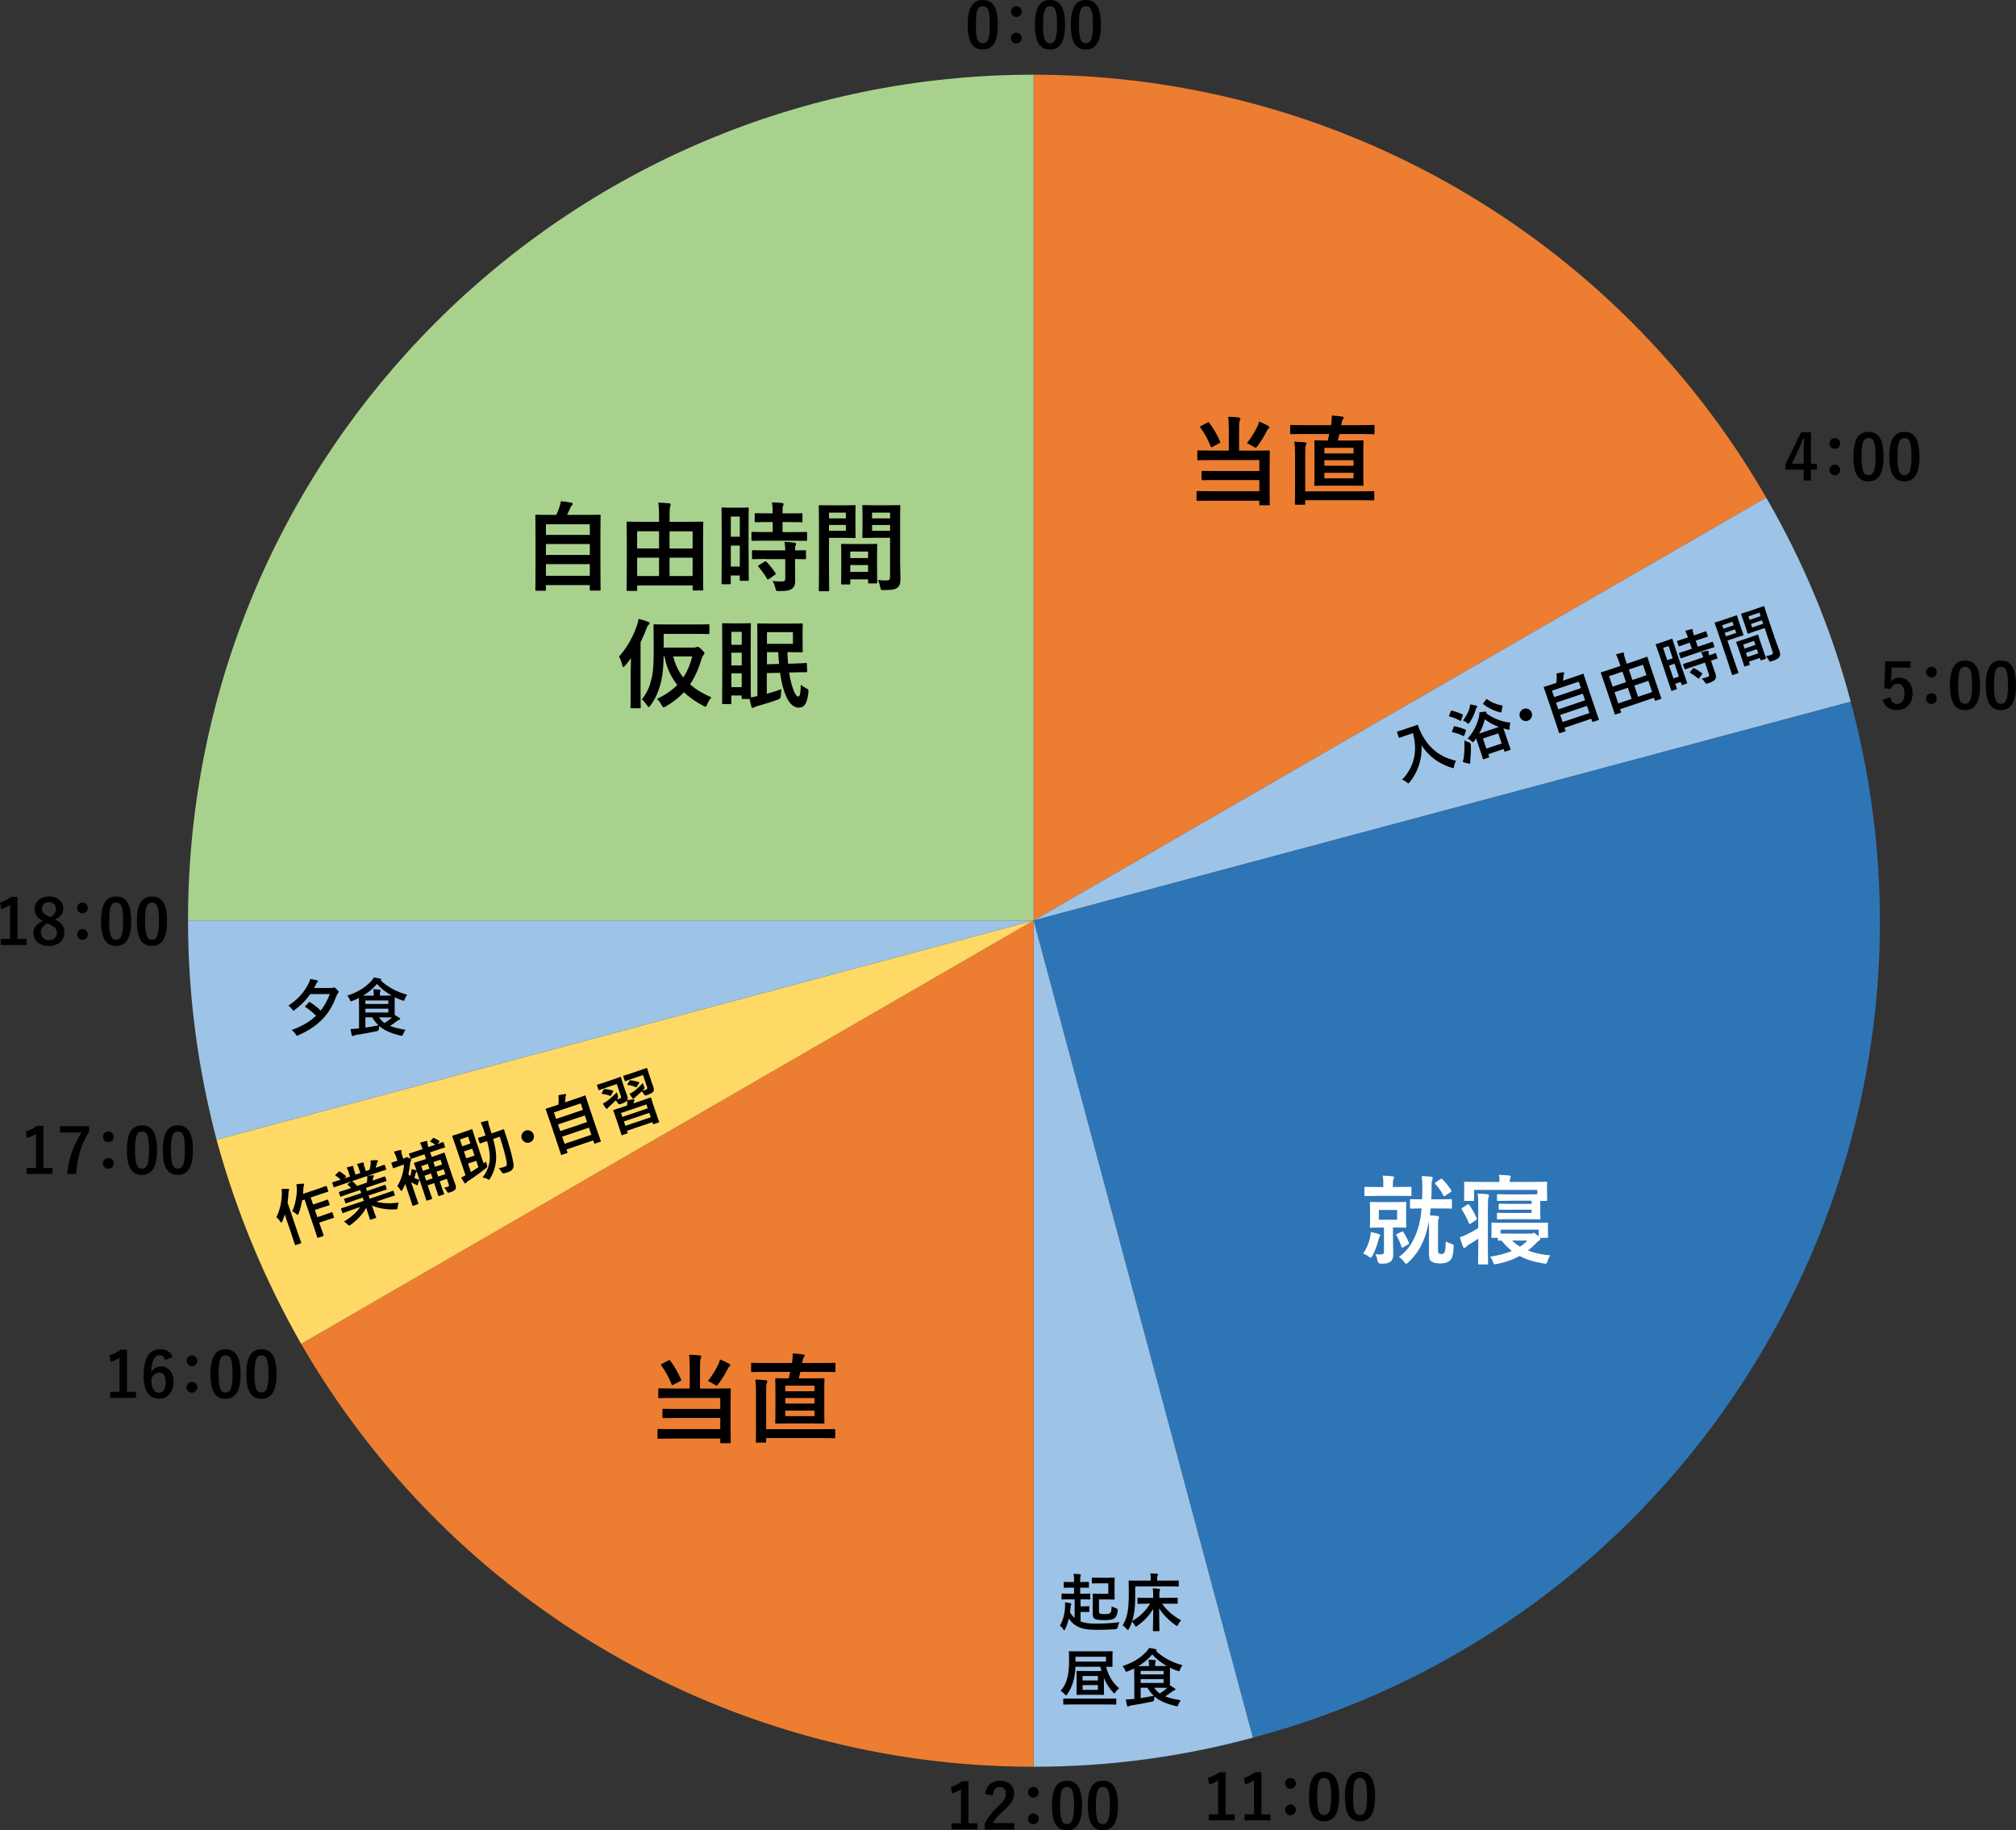 <?xml version="1.0" encoding="UTF-8"?><svg id="_レイヤー_2" xmlns="http://www.w3.org/2000/svg" viewBox="0 0 449.15 407.71"><rect x="0" y="0" width="449.15" height="407.71" fill="#333333" stroke="none"/><defs><style>.cls-1{fill:#2e75b6;}.cls-1,.cls-2,.cls-3,.cls-4,.cls-5{fill-rule:evenodd;}.cls-1,.cls-2,.cls-3,.cls-4,.cls-5,.cls-6,.cls-7{stroke-width:0px;}.cls-2{fill:#a9d18e;}.cls-3{fill:#ffd966;}.cls-4{fill:#9dc3e6;}.cls-5{fill:#ed7d31;}.cls-7{fill:#fff;}</style></defs><g id="_レイヤー_1-2"><path class="cls-5" d="m230.29,16.64c67.32,0,129.6,35.88,163.2,94.2l-163.2,94.2V16.64Z"/><path class="cls-4" d="m393.49,110.84c8.28,14.28,14.64,29.52,18.84,45.48l-182.04,48.72,163.2-94.2Z"/><path class="cls-1" d="m412.33,156.32c27,100.56-32.64,203.88-133.2,230.76l-48.84-182.04,182.04-48.72Z"/><path class="cls-4" d="m279.13,387.08c-15.96,4.32-32.28,6.48-48.84,6.48v-188.52l48.84,182.04Z"/><path class="cls-5" d="m230.29,393.56c-67.32,0-129.48-35.88-163.2-94.2l163.2-94.32v188.52Z"/><path class="cls-3" d="m67.09,299.36c-8.16-14.28-14.52-29.64-18.84-45.48l182.04-48.84-163.2,94.32Z"/><path class="cls-4" d="m48.25,253.88c-4.2-15.96-6.36-32.28-6.36-48.84h188.4l-182.04,48.84Z"/><path class="cls-2" d="m41.89,205.04c0-104.04,84.36-188.4,188.4-188.4v188.4"/><path class="cls-6" d="m273.76,95.49c0-1.15-.02-1.8-.13-2.65.78.02,1.65.06,2.38.17.22.02.33.13.33.28,0,.17-.06.28-.15.46-.11.24-.13.63-.13,1.73v4.9h3.62c2.1,0,2.84-.04,2.97-.04.24,0,.26.02.26.26,0,.13-.04.89-.04,2.65v6.11c0,1.95.04,2.84.04,2.97,0,.2-.02.22-.26.22h-1.84c-.22,0-.24-.02-.24-.22v-.8h-10.75c-2.12,0-2.86.04-2.99.04-.22,0-.24-.02-.24-.24v-1.69c0-.24.02-.26.24-.26.13,0,.87.04,2.99.04h10.75v-2.49h-9.65c-2.12,0-2.84.04-2.97.04-.24,0-.26-.02-.26-.24v-1.6c0-.22.02-.24.26-.24.13,0,.85.04,2.97.04h9.65v-2.45h-10.62c-2.12,0-2.82.04-2.95.04-.22,0-.24-.02-.24-.24v-1.69c0-.24.02-.26.24-.26.13,0,.82.04,2.95.04h3.82v-4.9Zm-4.75-1.34c.24-.13.3-.13.41.04.91,1.19,1.78,2.69,2.41,4.16.09.22.07.24-.22.41l-1.45.76c-.28.15-.35.13-.43-.06-.54-1.47-1.45-3.08-2.3-4.21-.13-.17-.11-.24.15-.37l1.43-.74Zm11.21.67c.15-.33.22-.56.3-.91.69.26,1.43.61,2.06.98.2.11.24.17.24.3,0,.09-.04.15-.22.3-.13.11-.24.22-.37.52-.61,1.19-1.24,2.25-2.04,3.32-.22.28-.3.41-.43.41-.11,0-.26-.09-.52-.26-.5-.33-1.06-.61-1.43-.76,1-1.26,1.87-2.69,2.41-3.9Z"/><path class="cls-6" d="m290.46,96.68c-1.97,0-2.64.04-2.78.04-.22,0-.24-.02-.24-.24v-1.58c0-.22.02-.24.24-.24.13,0,.8.04,2.78.04h6.07l.07-.35c.09-.61.13-1.26.13-1.78.8.04,1.69.13,2.34.24.2.02.3.13.3.26,0,.11-.07.22-.17.35-.15.17-.22.37-.28.78l-.11.5h4.4c1.97,0,2.65-.04,2.78-.04.22,0,.24.02.24.24v1.58c0,.22-.02.24-.24.24-.13,0-.8-.04-2.78-.04h-4.79c-.11.5-.22.98-.35,1.45h2.67c1.95,0,2.65-.04,2.8-.04.22,0,.24.02.24.24,0,.13-.04.82-.04,2.34v4.97c0,1.54.04,2.21.04,2.32,0,.24-.02.26-.24.26-.15,0-.85-.04-2.8-.04h-4.88c-1.97,0-2.65.04-2.78.04-.24,0-.26-.02-.26-.26,0-.11.04-.78.04-2.32v-4.97c0-1.52-.04-2.21-.04-2.34,0-.22.02-.24.26-.24.13,0,.8.04,2.75.04l.33-1.45h-5.7Zm-1.93,4.38c0-1.21-.04-1.86-.17-2.67.82.02,1.58.06,2.34.15.22.02.35.13.35.24,0,.15-.07.28-.13.46-.11.24-.13.72-.13,1.78v8.43h12.14c2.15,0,2.88-.04,3.01-.04.22,0,.24.02.24.24v1.58c0,.22-.02.24-.24.24-.13,0-.87-.04-3.01-.04h-12.14v.76c0,.22-.02.24-.26.24h-1.8c-.22,0-.24-.02-.24-.24,0-.13.04-.8.04-2.32v-8.8Zm6.53-.06h6.5v-1.24h-6.5v1.24Zm6.5,2.75v-1.24h-6.5v1.24h6.5Zm0,1.56h-6.5v1.24h6.5v-1.24Z"/><path class="cls-6" d="m119.51,131.6c-.22,0-.24-.02-.24-.24,0-.13.04-1.28.04-7.07v-4.01c0-4.03-.04-5.23-.04-5.38,0-.22.02-.24.24-.24.15,0,.91.04,3.01.04h1.41c.35-.69.54-1.26.8-2.04.11-.28.17-.61.24-1.02.74.06,1.69.22,2.32.33.19.04.3.17.3.28,0,.13-.09.22-.17.3-.15.17-.26.33-.33.52-.22.52-.41.98-.76,1.63h4.23c2.1,0,2.86-.04,3.01-.04.22,0,.24.02.24.24,0,.13-.04,1.34-.04,4.79v4.58c0,5.79.04,6.94.04,7.05,0,.22-.02.24-.24.24h-1.93c-.22,0-.24-.02-.24-.24v-.98h-9.78v1.02c0,.22-.02.24-.24.24h-1.89Zm2.12-12.45h9.78v-2.36h-9.78v2.36Zm9.78,4.47v-2.43h-9.78v2.43h9.78Zm0,4.64v-2.6h-9.78v2.6h9.78Z"/><path class="cls-6" d="m139.85,131.62c-.22,0-.24-.02-.24-.22,0-.15.04-1.15.04-6.33v-3.77c0-3.69-.04-4.73-.04-4.86,0-.22.02-.24.24-.24.15,0,.87.04,2.95.04h4.03v-1.15c0-1.32-.02-2.06-.17-3.12.82.02,1.67.06,2.43.15.2,0,.33.13.33.26,0,.15-.07.3-.13.52-.07.28-.11.69-.11,2.17v1.17h4.31c2.08,0,2.8-.04,2.95-.04.22,0,.24.02.24.24,0,.13-.04,1.17-.04,4.36v4.23c0,5.16.04,6.16.04,6.29,0,.2-.02.22-.24.22h-1.89c-.22,0-.24-.02-.24-.22v-.91h-12.36v1c0,.19-.02.22-.24.22h-1.87Zm2.1-9.45h4.88v-3.82h-4.88v3.82Zm4.88,6.14v-4.08h-4.88v4.08h4.88Zm2.34-9.95v3.82h5.14v-3.82h-5.14Zm5.14,9.95v-4.08h-5.14v4.08h5.14Z"/><path class="cls-6" d="m166.79,122.64c0,5.4.04,6.38.04,6.5,0,.22-.02.24-.24.24h-1.56c-.2,0-.22-.02-.22-.24v-.95h-2v1.71c0,.22-.02.24-.22.24h-1.6c-.22,0-.24-.02-.24-.24,0-.13.04-1.24.04-6.68v-4.73c0-3.92-.04-5.07-.04-5.2,0-.22.02-.24.24-.24.15,0,.56.04,1.87.04h1.86c1.3,0,1.71-.04,1.86-.04.22,0,.24.02.24.24,0,.13-.04,1.19-.04,4.38v4.97Zm-3.97-7.57v4.49h2v-4.49h-2Zm2,11.14v-4.68h-2v4.68h2Zm5.77-5.77c-2.06,0-2.78.04-2.91.04-.24,0-.26-.02-.26-.26v-1.5c0-.22.02-.24.26-.24.13,0,.85.04,2.91.04h1.56v-2.23h-1.02c-1.93,0-2.6.04-2.73.04-.24,0-.26-.02-.26-.24v-1.52c0-.24.02-.26.26-.26.13,0,.8.04,2.73.04h1.02c-.02-1.13-.04-1.69-.15-2.45.85.02,1.43.06,2.23.15.22.02.35.11.35.22,0,.17-.06.28-.13.46-.11.24-.11.65-.11,1.63h1.45c1.97,0,2.62-.04,2.75-.04.22,0,.24.02.24.26v1.52c0,.22-.02.24-.24.24-.13,0-.78-.04-2.75-.04h-1.45v2.23h2.3c2.06,0,2.78-.04,2.91-.04.24,0,.26.02.26.24v1.5c0,.24-.02.26-.26.26-.13,0-.85-.04-2.91-.04h-6.05Zm.09,4.08c-2.06,0-2.75.04-2.88.04-.24,0-.26-.02-.26-.24v-1.52c0-.22.02-.24.26-.24.13,0,.82.04,2.88.04h4.27c-.02-.89-.09-1.41-.15-1.91.82.04,1.6.11,2.19.2.24.04.37.13.37.24,0,.15-.04.24-.11.37-.09.17-.11.43-.11,1.11,1.47,0,2.06-.04,2.17-.04.24,0,.26.02.26.24v1.52c0,.22-.02.24-.26.24-.11,0-.69-.02-2.17-.04v2.15c0,1,.02,1.93.02,2.67,0,.8-.15,1.41-.76,1.84-.48.33-1.19.48-2.82.48-.65,0-.67,0-.82-.65-.15-.65-.37-1.15-.65-1.58.76.06,1.41.09,2.12.09.52,0,.72-.17.72-.67v-4.31h-4.27Zm-.37.61c.22-.13.28-.13.46.02.74.76,1.39,1.58,1.99,2.49.13.2.11.26-.11.41l-1.32.91c-.13.09-.2.13-.26.13s-.11-.04-.17-.15c-.65-1.11-1.28-1.93-1.91-2.67-.15-.17-.15-.24.11-.39l1.21-.76Z"/><path class="cls-6" d="m188.21,112.56c1.41,0,2.06-.04,2.19-.04.2,0,.22.02.22.26,0,.13-.04.76-.04,2.06v2.69c0,1.32.04,1.93.04,2.06,0,.24-.02.26-.22.26-.13,0-.78-.04-2.19-.04h-3.51v7.03c0,2.99.04,4.47.04,4.62,0,.22-.02.24-.24.24h-1.84c-.22,0-.24-.02-.24-.24,0-.15.04-1.63.04-4.62v-9.39c0-3.01-.04-4.53-.04-4.66,0-.24.02-.26.24-.26.15,0,.98.04,2.56.04h2.99Zm-3.51,1.63v1.28h3.75v-1.28h-3.75Zm3.75,2.75h-3.75v1.3h3.75v-1.3Zm-.82,13.25c-.22,0-.24-.02-.24-.26,0-.13.04-.72.04-3.92v-1.91c0-1.91-.04-2.56-.04-2.71,0-.22.02-.24.24-.24.15,0,.67.04,2.32.04h2.93c1.65,0,2.17-.04,2.32-.04.22,0,.24.02.24.24,0,.13-.04.78-.04,2.34v2.15c0,3.14.04,3.73.04,3.84,0,.22-.02.24-.24.24h-1.56c-.22,0-.24-.02-.24-.24v-.67h-3.97v.89c0,.24-.02.26-.26.26h-1.54Zm1.8-5.88h3.97v-1.45h-3.97v1.45Zm3.97,3.08v-1.52h-3.97v1.52h3.97Zm7.13-2.84c0,1.52.09,3.25.09,4.31s-.15,1.56-.63,1.99c-.46.41-1.06.59-3.1.59-.65,0-.65.02-.78-.67-.13-.61-.3-1.15-.52-1.58.67.09,1.37.11,1.82.11.72,0,.89-.19.89-.85v-8.65h-3.56c-1.69,0-2.25.04-2.38.04-.22,0-.24-.02-.24-.26,0-.13.04-.63.04-1.91v-2.99c0-1.26-.04-1.78-.04-1.91,0-.24.02-.26.24-.26.13,0,.69.04,2.38.04h3.19c1.69,0,2.28-.04,2.41-.04.22,0,.24.02.24.26,0,.13-.04,1.02-.04,2.86v8.91Zm-6.24-10.36v1.28h4.01v-1.28h-4.01Zm4.01,4.05v-1.3h-4.01v1.3h4.01Z"/><path class="cls-6" d="m140.53,149.23c0-.78.02-1.71.04-2.62-.41.59-.85,1.13-1.3,1.67-.17.2-.3.3-.39.3-.11,0-.17-.11-.24-.37-.15-.72-.46-1.52-.74-1.95,1.82-1.99,3.12-4.4,3.99-6.87.17-.5.3-1.02.37-1.54.76.22,1.47.39,2.1.65.24.09.37.17.37.33s-.07.24-.26.39c-.13.09-.24.3-.46.87-.39,1.04-.82,2.02-1.3,2.97v11.17c0,2.12.04,3.19.04,3.3,0,.22-.02.24-.24.24h-1.82c-.2,0-.22-.02-.22-.24,0-.13.04-1.17.04-3.3v-4.99Zm13.94-4.97c.37,0,.5-.02.61-.09.13-.06.22-.09.35-.09s.3.04.85.56c.56.56.67.72.67.89,0,.15-.06.24-.22.39-.13.13-.26.35-.41.8-.67,2.26-1.52,4.14-2.58,5.72,1.3,1.15,2.88,2.08,4.75,2.91-.39.46-.69.93-.95,1.58-.15.35-.22.5-.37.5-.11,0-.26-.09-.52-.22-1.65-.89-3.08-1.89-4.29-3.01-1.13,1.24-2.45,2.26-4.01,3.14-.26.13-.39.22-.52.22-.15,0-.24-.15-.43-.5-.28-.52-.65-1-1.04-1.37,1.84-.87,3.34-1.89,4.53-3.12-1.43-1.8-2.41-3.9-2.84-6.35h-.2c-.04,2.04-.15,3.79-.48,5.23-.39,1.76-1.06,3.84-2.43,5.68-.2.24-.3.37-.39.37-.11,0-.22-.13-.41-.39-.37-.56-.76-1.02-1.15-1.34,1.3-1.52,1.84-3.12,2.26-4.99.37-1.71.39-3.82.39-6.57,0-3.32-.04-4.77-.04-4.9,0-.22.02-.24.26-.24.13,0,.89.04,2.95.04h6.11c2.06,0,2.78-.04,2.91-.04.2,0,.22.02.22.24v1.69c0,.22-.02.24-.22.24-.13,0-.85-.04-2.91-.04h-7.05v3.06h6.61Zm-4.49,1.97c.48,1.86,1.21,3.38,2.25,4.68.89-1.34,1.54-2.88,2-4.68h-4.25Z"/><path class="cls-6" d="m170.86,154.54c1.02-.26,2.06-.61,3.23-1.02-.07.37-.09.82-.11,1.39q0,.72-.63.91c-1.65.61-2.8.95-4.58,1.45-.37.11-.56.19-.72.28-.11.06-.22.15-.35.15s-.22-.06-.28-.26c-.15-.5-.3-1.13-.41-1.73h-1.54c-.22,0-.24-.02-.24-.24v-.54h-2.3v1.67c0,.22-.02.24-.24.24h-1.58c-.22,0-.24-.02-.24-.24,0-.15.04-1.41.04-7.68v-4.18c0-4.18-.04-5.53-.04-5.66,0-.24.02-.26.24-.26.15,0,.59.04,1.95.04h2.04c1.37,0,1.8-.04,1.93-.04.24,0,.26.02.26.26,0,.13-.04,1.34-.04,4.81v4.64c0,4.97.02,6.4.04,6.81.43-.07.89-.15,1.45-.28v-12.16c0-2.41-.04-3.64-.04-3.79,0-.22.02-.24.24-.24.15,0,1.06.04,2.88.04h4.14c1.74,0,2.52-.04,2.65-.04.22,0,.24.02.24.24,0,.13-.04.72-.04,1.93v2.12c0,1.24.04,1.8.04,1.91,0,.22-.02.24-.24.24-.13,0-.91-.04-2.65-.04h-.54c.04.91.09,1.76.17,2.58l1.3-.04c1.78-.04,2.43-.11,2.65-.13.22-.02.22.02.22.24l.07,1.56c0,.22-.02.26-.26.26-.22,0-.85-.02-2.65.04l-1.11.02c.15.98.33,1.89.56,2.69.52,1.76,1.02,2.67,1.5,2.67.37,0,.5-.87.54-2.65.33.33.82.61,1.3.85.39.2.46.28.39.93-.26,2.45-.93,3.34-2.17,3.34s-2.62-1.19-3.51-4.62c-.26-.95-.46-2.02-.63-3.14l-2.95.06v4.62Zm-7.91-13.79v2.88h2.3v-2.88h-2.3Zm2.3,7.48v-2.84h-2.3v2.84h2.3Zm0,4.84v-3.08h-2.3v3.08h2.3Zm11.41-12.25h-5.79v2.6h5.79v-2.6Zm-5.79,4.45v2.71l2.71-.09c-.09-.82-.15-1.71-.2-2.62h-2.52Z"/><path class="cls-6" d="m69.13,221.43c-.87,1.26-2,2.44-3.45,3.53-.15.11-.25.17-.32.17-.1,0-.15-.1-.28-.28-.25-.38-.49-.6-.82-.85,2.15-1.42,3.55-3.04,4.48-4.89.21-.43.31-.74.36-1.03.56.08,1.06.17,1.51.29.15.04.22.12.22.22s-.08.18-.15.24c-.13.1-.2.22-.33.52l-.38.73h3.81c.22,0,.29-.01.36-.04.11-.04.21-.08.29-.08.12,0,.24.08.6.43.32.31.43.46.43.56,0,.07-.06.18-.14.25-.11.1-.22.31-.36.66-.74,1.91-1.52,3.38-2.81,4.83-1.38,1.55-3.14,2.78-5.65,3.91-.15.06-.24.1-.31.1-.11,0-.17-.08-.32-.32-.22-.35-.57-.7-.88-.94,2.29-.81,4.1-1.91,5.43-3.18-.88-.84-1.45-1.31-2.36-1.93-.07-.04-.1-.07-.1-.11s.03-.1.1-.17l.74-.75c.11-.13.14-.14.27-.06.92.6,1.56,1.1,2.39,1.87.8-1.03,1.51-2.3,2.02-3.67h-4.36Z"/><path class="cls-6" d="m79.98,223.79c0-.68-.01-1.17-.01-1.48-.46.24-.95.45-1.45.64-.15.06-.25.1-.32.1-.11,0-.15-.1-.27-.36-.15-.39-.35-.68-.56-.91,2.37-.74,4.06-1.87,5.33-3.22.24-.24.42-.5.57-.81.52.06,1.05.15,1.47.27.13.03.24.08.24.15s-.04.11-.14.17l-.04.03c1.23,1.24,3.41,2.58,5.92,3.21-.22.28-.41.61-.53.98-.1.27-.14.36-.25.36-.08,0-.18-.03-.33-.08-.59-.2-1.14-.43-1.67-.7,0,.21-.01.57-.01,1.16v1.82c0,.43,0,.74.01.96.4.24.74.45,1.06.67.1.07.17.14.17.22,0,.1-.08.15-.21.18-.12.04-.26.11-.45.25-.47.35-.94.7-1.62,1.13.95.39,2.11.64,3.45.87-.21.27-.39.61-.53.98-.15.39-.17.42-.6.31-2-.49-3.52-1.09-4.72-2.14-.04.2-.06.4-.07.61q-.01.46-.45.54c-1.7.35-3.36.66-4.65.85-.24.04-.45.11-.54.17-.07.04-.13.08-.24.08-.07,0-.13-.07-.17-.21-.1-.38-.2-.89-.26-1.35.6-.03.99-.06,1.49-.11l.39-.03v-5.31Zm3.29-2.01v-.11c0-.49-.01-.81-.1-1.31.52.01.91.04,1.41.1.14.01.21.08.21.15,0,.13-.03.2-.08.28-.07.11-.08.25-.08.61v.28h1.19c.66,0,1.12,0,1.44-.01-1.31-.73-2.43-1.62-3.27-2.58-.88,1.02-1.9,1.87-3.09,2.6h2.37Zm-1.86,1.08v.78h5.11v-.78h-5.11Zm5.11,1.83h-5.11v.85h5.11v-.85Zm-5.11,4.23c.92-.14,1.87-.31,2.92-.52-.53-.49-.99-1.08-1.4-1.79h-1.52v2.3Zm3.03-2.3c.33.52.75.92,1.24,1.27.71-.46,1.26-.87,1.69-1.26-.32,0-.82-.01-1.56-.01h-1.37Z"/><path class="cls-6" d="m222.32,5.47c0,3.95-1.2,5.56-3.38,5.56s-3.34-1.58-3.34-5.53,1.21-5.5,3.36-5.5,3.35,1.54,3.35,5.47Zm-4.91.01c0,3.14.43,4.16,1.54,4.16s1.58-1.03,1.58-4.16-.43-4.1-1.55-4.1-1.56.95-1.56,4.1Z"/><path class="cls-6" d="m227.63,2.57c0,.68-.53,1.2-1.2,1.2s-1.19-.52-1.19-1.2c0-.64.5-1.19,1.19-1.19s1.2.54,1.2,1.19Zm0,5.91c0,.68-.53,1.2-1.2,1.2s-1.19-.52-1.19-1.2c0-.64.5-1.19,1.19-1.19s1.2.54,1.2,1.19Z"/><path class="cls-6" d="m237.29,5.47c0,3.95-1.2,5.56-3.38,5.56s-3.34-1.58-3.34-5.53,1.21-5.5,3.36-5.5,3.35,1.54,3.35,5.47Zm-4.91.01c0,3.14.43,4.16,1.54,4.16s1.58-1.03,1.58-4.16-.43-4.1-1.55-4.1-1.56.95-1.56,4.1Z"/><path class="cls-6" d="m245.29,5.47c0,3.95-1.2,5.56-3.38,5.56s-3.34-1.58-3.34-5.53,1.21-5.5,3.36-5.5,3.35,1.54,3.35,5.47Zm-4.91.01c0,3.14.43,4.16,1.54,4.16s1.58-1.03,1.58-4.16-.43-4.1-1.55-4.1-1.56.95-1.56,4.1Z"/><path class="cls-6" d="m215.76,406.16h2v1.35h-5.75v-1.35h2.09v-7.59c-.53.36-1.2.7-1.97.95l-.28-1.47c.92-.27,1.75-.71,2.49-1.26h1.42v9.37Z"/><path class="cls-6" d="m219.48,399.62c.24-1.91,1.54-2.95,3.28-2.95,1.91,0,3.18,1.03,3.18,2.88,0,1.19-.52,2.08-2.15,3.6-1.47,1.31-2.16,2.09-2.6,2.96h4.79v1.4h-6.6v-1.24c.63-1.31,1.52-2.48,3.04-3.95,1.4-1.34,1.7-1.9,1.7-2.78,0-.94-.54-1.48-1.4-1.48s-1.42.66-1.51,1.93l-1.75-.36Z"/><path class="cls-6" d="m231.42,399.25c0,.68-.53,1.2-1.2,1.2s-1.19-.52-1.19-1.2c0-.64.5-1.19,1.19-1.19s1.2.54,1.2,1.19Zm0,5.91c0,.68-.53,1.2-1.2,1.2s-1.19-.52-1.19-1.2c0-.64.5-1.19,1.19-1.19s1.2.54,1.2,1.19Z"/><path class="cls-6" d="m241.08,402.15c0,3.95-1.2,5.56-3.38,5.56s-3.34-1.58-3.34-5.53,1.21-5.5,3.36-5.5,3.35,1.54,3.35,5.47Zm-4.91.01c0,3.14.43,4.16,1.54,4.16s1.58-1.03,1.58-4.16-.43-4.1-1.55-4.1-1.56.95-1.56,4.1Z"/><path class="cls-6" d="m249.07,402.15c0,3.95-1.2,5.56-3.38,5.56s-3.34-1.58-3.34-5.53,1.21-5.5,3.36-5.5,3.35,1.54,3.35,5.47Zm-4.91.01c0,3.14.43,4.16,1.54,4.16s1.58-1.03,1.58-4.16-.43-4.1-1.55-4.1-1.56.95-1.56,4.1Z"/><path class="cls-6" d="m3.91,209.16h2v1.35H.15v-1.35h2.09v-7.6c-.53.36-1.2.7-1.97.95l-.28-1.47c.92-.27,1.75-.71,2.49-1.26h1.42v9.37Z"/><path class="cls-6" d="m14.34,207.75c0,1.77-1.35,2.96-3.43,2.96s-3.45-1.1-3.45-2.9c0-1.23.64-1.96,2.07-2.65-1.33-.68-1.82-1.54-1.82-2.72,0-1.54,1.27-2.75,3.18-2.75s3.21,1.12,3.21,2.69c0,1.15-.61,1.91-1.87,2.43,1.54.73,2.11,1.56,2.11,2.95Zm-3.76-2.07c-.99.54-1.47,1.12-1.47,2.01,0,1.03.68,1.73,1.77,1.73s1.79-.61,1.79-1.62c0-.84-.41-1.31-1.69-1.93l-.41-.2Zm.61-1.38c.94-.49,1.26-1.03,1.26-1.86,0-.91-.67-1.48-1.56-1.48s-1.54.54-1.54,1.45c0,.73.35,1.19,1.45,1.7l.39.18Z"/><path class="cls-6" d="m19.57,202.25c0,.68-.53,1.2-1.2,1.2s-1.19-.52-1.19-1.2c0-.64.5-1.19,1.19-1.19s1.2.54,1.2,1.19Zm0,5.91c0,.68-.53,1.2-1.2,1.2s-1.19-.52-1.19-1.2c0-.64.5-1.19,1.19-1.19s1.2.54,1.2,1.19Z"/><path class="cls-6" d="m29.23,205.16c0,3.95-1.2,5.56-3.38,5.56s-3.34-1.58-3.34-5.53,1.21-5.5,3.36-5.5,3.35,1.54,3.35,5.47Zm-4.91.01c0,3.14.43,4.16,1.54,4.16s1.58-1.03,1.58-4.16-.43-4.11-1.55-4.11-1.56.95-1.56,4.11Z"/><path class="cls-6" d="m37.22,205.16c0,3.95-1.2,5.56-3.38,5.56s-3.34-1.58-3.34-5.53,1.21-5.5,3.36-5.5,3.35,1.54,3.35,5.47Zm-4.91.01c0,3.14.43,4.16,1.54,4.16s1.58-1.03,1.58-4.16-.43-4.11-1.55-4.11-1.56.95-1.56,4.11Z"/><path class="cls-6" d="m9.67,260.15h2v1.35h-5.75v-1.35h2.09v-7.59c-.53.36-1.2.7-1.97.95l-.28-1.47c.92-.27,1.75-.71,2.49-1.26h1.42v9.37Z"/><path class="cls-6" d="m19.85,252.1c-1.77,2.86-2.64,5.65-2.89,9.41h-1.97c.31-3.73,1.47-6.49,3.17-9.23h-4.79v-1.42h6.48v1.24Z"/><path class="cls-6" d="m25.33,253.24c0,.68-.53,1.2-1.2,1.2s-1.19-.52-1.19-1.2c0-.64.5-1.19,1.19-1.19s1.2.54,1.2,1.19Zm0,5.91c0,.68-.53,1.2-1.2,1.2s-1.19-.52-1.19-1.2c0-.64.5-1.19,1.19-1.19s1.2.54,1.2,1.19Z"/><path class="cls-6" d="m34.99,256.15c0,3.95-1.2,5.56-3.38,5.56s-3.34-1.58-3.34-5.53,1.21-5.5,3.36-5.5,3.35,1.54,3.35,5.47Zm-4.91.01c0,3.14.43,4.16,1.54,4.16s1.58-1.03,1.58-4.16-.43-4.1-1.55-4.1-1.56.95-1.56,4.1Z"/><path class="cls-6" d="m42.99,256.15c0,3.95-1.2,5.56-3.38,5.56s-3.34-1.58-3.34-5.53,1.21-5.5,3.36-5.5,3.35,1.54,3.35,5.47Zm-4.91.01c0,3.14.43,4.16,1.54,4.16s1.58-1.03,1.58-4.16-.43-4.1-1.55-4.1-1.56.95-1.56,4.1Z"/><path class="cls-6" d="m28.3,310.04h2v1.35h-5.75v-1.35h2.09v-7.6c-.53.36-1.2.7-1.97.95l-.28-1.47c.92-.27,1.75-.71,2.49-1.26h1.42v9.37Z"/><path class="cls-6" d="m36.75,302.93c-.17-.78-.61-1.05-1.12-1.05-1.27,0-1.87,1.33-1.93,3.77.49-.84,1.28-1.26,2.18-1.26,1.65,0,2.78,1.3,2.78,3.45,0,2.3-1.34,3.74-3.25,3.74-2.05,0-3.42-1.51-3.42-5.11,0-4.22,1.42-5.92,3.69-5.92,1.41,0,2.3.61,2.78,1.75l-1.7.63Zm-1.35,7.32c.98,0,1.51-.8,1.51-2.35,0-1.42-.5-2.16-1.44-2.16-.7,0-1.31.47-1.75,1.35,0,2.25.67,3.16,1.68,3.16Z"/><path class="cls-6" d="m43.96,303.12c0,.68-.53,1.2-1.2,1.2s-1.19-.52-1.19-1.2c0-.64.5-1.19,1.19-1.19s1.2.54,1.2,1.19Zm0,5.91c0,.68-.53,1.2-1.2,1.2s-1.19-.52-1.19-1.2c0-.64.5-1.19,1.19-1.19s1.2.54,1.2,1.19Z"/><path class="cls-6" d="m53.61,306.03c0,3.95-1.2,5.56-3.38,5.56s-3.34-1.58-3.34-5.53,1.21-5.5,3.36-5.5,3.35,1.54,3.35,5.47Zm-4.91.01c0,3.14.43,4.16,1.54,4.16s1.58-1.03,1.58-4.16-.43-4.11-1.55-4.11-1.56.95-1.56,4.11Z"/><path class="cls-6" d="m61.61,306.03c0,3.95-1.2,5.56-3.38,5.56s-3.34-1.58-3.34-5.53,1.21-5.5,3.36-5.5,3.35,1.54,3.35,5.47Zm-4.91.01c0,3.14.43,4.16,1.54,4.16s1.58-1.03,1.58-4.16-.43-4.11-1.55-4.11-1.56.95-1.56,4.11Z"/><path class="cls-6" d="m273.05,404.16h2v1.35h-5.75v-1.35h2.09v-7.6c-.53.36-1.2.7-1.97.95l-.28-1.47c.92-.27,1.75-.71,2.49-1.26h1.42v9.37Z"/><path class="cls-6" d="m281.04,404.16h2v1.35h-5.75v-1.35h2.09v-7.6c-.53.36-1.2.7-1.97.95l-.28-1.47c.92-.27,1.75-.71,2.49-1.26h1.42v9.37Z"/><path class="cls-6" d="m288.71,397.25c0,.68-.53,1.2-1.2,1.2s-1.19-.52-1.19-1.2c0-.64.5-1.19,1.19-1.19s1.2.54,1.2,1.19Zm0,5.91c0,.68-.53,1.2-1.2,1.2s-1.19-.52-1.19-1.2c0-.64.5-1.19,1.19-1.19s1.2.54,1.2,1.19Z"/><path class="cls-6" d="m298.36,400.15c0,3.95-1.2,5.56-3.38,5.56s-3.34-1.58-3.34-5.53,1.21-5.5,3.36-5.5,3.35,1.54,3.35,5.47Zm-4.91.01c0,3.14.43,4.16,1.54,4.16s1.58-1.03,1.58-4.16-.43-4.11-1.55-4.11-1.56.95-1.56,4.11Z"/><path class="cls-6" d="m306.36,400.15c0,3.95-1.2,5.56-3.38,5.56s-3.34-1.58-3.34-5.53,1.21-5.5,3.36-5.5,3.35,1.54,3.35,5.47Zm-4.91.01c0,3.14.43,4.16,1.54,4.16s1.58-1.03,1.58-4.16-.43-4.11-1.55-4.11-1.56.95-1.56,4.11Z"/><path class="cls-6" d="m425.66,148.71h-4.22l-.08,2.15c-.01.32-.04.7-.08,1.01.38-.56,1.03-.92,1.83-.92,1.76,0,3,1.38,3,3.49,0,2.25-1.4,3.73-3.41,3.73-1.68,0-2.86-.75-3.24-2.32l1.7-.52c.2,1.03.74,1.48,1.52,1.48,1.01,0,1.63-.87,1.63-2.35,0-1.38-.57-2.16-1.55-2.16-.71,0-1.27.43-1.51,1.2l-1.45-.21.21-5.98h5.64v1.4Z"/><path class="cls-6" d="m431.5,149.71c0,.68-.53,1.2-1.2,1.2s-1.19-.52-1.19-1.2c0-.64.5-1.19,1.19-1.19s1.2.54,1.2,1.19Zm0,5.91c0,.68-.53,1.2-1.2,1.2s-1.19-.52-1.19-1.2c0-.64.5-1.19,1.19-1.19s1.2.54,1.2,1.19Z"/><path class="cls-6" d="m441.16,152.61c0,3.95-1.2,5.56-3.38,5.56s-3.34-1.58-3.34-5.53,1.21-5.5,3.36-5.5,3.35,1.54,3.35,5.47Zm-4.91.01c0,3.14.43,4.16,1.54,4.16s1.58-1.03,1.58-4.16-.43-4.1-1.55-4.1-1.56.95-1.56,4.1Z"/><path class="cls-6" d="m449.15,152.61c0,3.95-1.2,5.56-3.38,5.56s-3.34-1.58-3.34-5.53,1.21-5.5,3.36-5.5,3.35,1.54,3.35,5.47Zm-4.91.01c0,3.14.43,4.16,1.54,4.16s1.58-1.03,1.58-4.16-.43-4.1-1.55-4.1-1.56.95-1.56,4.1Z"/><path class="cls-6" d="m403.47,103.3h1.33v1.31h-1.33v2.42h-1.61v-2.42h-4.06v-1.23l3.46-7.08h2.21v7Zm-1.61-2.35c0-1.13.04-2.19.08-3.27h-.2c-.35.92-.75,1.86-1.19,2.79l-1.31,2.82h2.61v-2.35Z"/><path class="cls-6" d="m409.99,98.77c0,.68-.53,1.2-1.2,1.2s-1.19-.52-1.19-1.2c0-.64.5-1.19,1.19-1.19s1.2.54,1.2,1.19Zm0,5.91c0,.68-.53,1.2-1.2,1.2s-1.19-.52-1.19-1.2c0-.64.5-1.19,1.19-1.19s1.2.54,1.2,1.19Z"/><path class="cls-6" d="m419.65,101.67c0,3.95-1.2,5.56-3.38,5.56s-3.34-1.58-3.34-5.53,1.21-5.5,3.36-5.5,3.35,1.54,3.35,5.47Zm-4.91.01c0,3.14.43,4.16,1.54,4.16s1.58-1.03,1.58-4.16-.43-4.1-1.55-4.1-1.56.95-1.56,4.1Z"/><path class="cls-6" d="m427.65,101.67c0,3.95-1.2,5.56-3.38,5.56s-3.34-1.58-3.34-5.53,1.21-5.5,3.36-5.5,3.35,1.54,3.35,5.47Zm-4.91.01c0,3.14.43,4.16,1.54,4.16s1.58-1.03,1.58-4.16-.43-4.1-1.55-4.1-1.56.95-1.56,4.1Z"/><path class="cls-6" d="m238.35,356.27c-1.2,0-1.62.03-1.7.03-.13,0-.14-.01-.14-.14v-1.03c0-.14.01-.15.14-.15.08,0,.5.03,1.7.03h.94v-1.35h-.57c-1.12,0-1.49.03-1.58.03-.14,0-.15-.01-.15-.15v-1.01c0-.14.01-.15.15-.15.08,0,.46.03,1.58.03h.57c0-.91-.01-1.29-.1-1.83.5.01.96.04,1.4.1.14.03.21.07.21.15,0,.07-.03.14-.07.24-.04.14-.07.41-.07,1.06v.28h.21c1.13,0,1.48-.03,1.56-.03.15,0,.17.01.17.15v1.01c0,.14-.01.15-.17.15-.08,0-.43-.03-1.56-.03h-.21v1.35h.39c1.2,0,1.62-.03,1.7-.03.14,0,.15.01.15.15v1.03c0,.12-.01.14-.15.14-.08,0-.5-.03-1.7-.03h-.31v1.55h.84c.63,0,.88-.03.96-.03.14,0,.15.01.15.15v1.02c0,.13-.01.14-.15.14-.08,0-.33-.03-.96-.03h-.84v2.12c.82.33,1.87.49,3.34.49,1.88,0,3.56-.1,5.35-.32-.18.25-.32.71-.41,1.09q-.08.45-.52.47c-1.45.11-2.72.14-4.31.14-1.9,0-3.25-.24-4.26-.82-.78-.45-1.3-.92-1.79-1.73-.2.84-.47,1.66-.77,2.29-.11.24-.18.35-.27.35-.07,0-.14-.1-.25-.27-.21-.32-.42-.54-.7-.75.71-1.21,1.1-2.78,1.14-4.31.01-.28.01-.61-.01-.89.36.03.84.13,1.17.2.17.04.24.08.24.17,0,.07-.04.14-.07.21-.06.11-.07.31-.1.54-.03.36-.07.74-.12,1.12.28.49.61.89,1.02,1.24v-4.13h-1.08Zm6.52-3.57c-1.06,0-1.38.03-1.47.03-.14,0-.15-.01-.15-.15v-1.01c0-.14.01-.15.15-.15.08,0,.4.03,1.47.03h2.02c.85,0,1.2-.03,1.28-.03.15,0,.17.01.17.15,0,.08-.03.49-.03,1.37v1.87c0,.88.03,1.28.03,1.37,0,.13-.01.14-.17.14-.08,0-.43-.03-1.28-.03h-2.04v2.54c0,.29,0,.45.1.54.17.14.49.18,1.19.18.63,0,1-.04,1.23-.25.18-.18.27-.56.29-1.47.28.15.61.31.94.39q.43.11.42.56c-.08.87-.31,1.34-.64,1.63-.36.32-.92.49-2.32.49s-1.98-.13-2.25-.36c-.28-.22-.35-.52-.35-1.1v-2.93c0-.84-.03-1.26-.03-1.34,0-.15.01-.17.15-.17.08,0,.45.03,1.23.03h2.11v-2.33h-2.05Z"/><path class="cls-6" d="m255.5,357.24c-1.37,0-1.84.03-1.93.03-.14,0-.15-.01-.15-.15v-1.06c0-.14.01-.15.15-.15.08,0,.56.03,1.93.03h1.42v-.45c0-.81-.01-1.1-.1-1.66.5.01.95.04,1.42.1.14.01.22.08.22.15,0,.12-.07.25-.1.36-.04.2-.07.45-.07,1.03v.46h2.01c1.37,0,1.84-.03,1.93-.03.14,0,.15.01.15.15v1.06c0,.14-.01.15-.15.15-.08,0-.56-.03-1.93-.03h-1.4c1.03,1.47,2.39,2.69,4.23,3.69-.25.27-.47.63-.64.96-.11.22-.15.32-.24.32-.07,0-.15-.06-.31-.17-1.58-1.09-2.83-2.4-3.69-3.77,0,3.13.07,4.45.07,4.94,0,.14-.01.15-.15.15h-1.16c-.14,0-.15-.01-.15-.15,0-.47.06-1.82.07-4.8-.89,1.49-2.05,2.74-3.57,3.78-.14.11-.24.17-.29.17-.1,0-.15-.1-.27-.32-.17-.29-.36-.59-.59-.81-.18.57-.42,1.13-.7,1.63-.1.17-.15.25-.22.25s-.14-.07-.26-.21c-.31-.36-.63-.66-.92-.81.57-.89.95-1.97,1.13-3.1.15-.85.25-2.28.25-4.06s-.03-2.6-.03-2.68c0-.15.01-.17.15-.17.08,0,.54.03,1.87.03h2.9v-.49c0-.42-.03-.78-.1-1.13.53.01,1.02.04,1.48.08.14.01.24.08.24.14,0,.1-.04.17-.08.27-.06.11-.11.31-.11.6v.53h2.79c1.33,0,1.79-.03,1.87-.03.14,0,.15.01.15.17v1.03c0,.14-.01.15-.15.15-.08,0-.54-.03-1.87-.03h-7.68v1.8c0,1.8-.07,3.24-.31,4.45-.08.47-.21.96-.36,1.44,1.86-1.03,3.17-2.46,3.99-3.87h-.77Z"/><path class="cls-6" d="m247.84,370.17c0,.66.03.91.03.99,0,.14-.01.15-.15.15-.06,0-.41-.01-1.27-.03.43,1.91,1.48,3.6,2.88,4.8-.29.24-.59.54-.81.89-.12.17-.18.25-.25.25s-.14-.07-.29-.22c-.88-.95-1.54-2.02-2.04-3.24v2.3c0,.88.03,1.26.03,1.34,0,.14-.01.15-.15.15-.1,0-.5-.03-1.69-.03h-2.44c-1.19,0-1.61.03-1.7.03-.14,0-.15-.01-.15-.15,0-.1.03-.46.03-1.34v-2.36c0-.87-.03-1.24-.03-1.34,0-.14.01-.15.15-.15.1,0,.52.03,1.7.03h2.44c.6,0,1,0,1.26-.01-.1-.31-.18-.63-.27-.95h-5.51c-.1,2.4-.63,4.43-1.84,6.14-.13.17-.18.25-.25.25-.06,0-.14-.08-.28-.24-.29-.31-.64-.6-.94-.77,1.47-1.68,1.88-3.8,1.88-6.76,0-1.26-.03-1.84-.03-1.93,0-.14.01-.15.15-.15.08,0,.59.03,1.96.03h5.53c1.38,0,1.87-.03,1.94-.03.14,0,.15.01.15.15,0,.08-.03.33-.03,1.01v1.17Zm-8.96,9.51c-1.29,0-1.73.03-1.82.03-.15,0-.17-.01-.17-.15v-1.05c0-.14.01-.15.17-.15.08,0,.53.03,1.82.03h7.83c1.28,0,1.73-.03,1.82-.03.15,0,.17.01.17.15v1.05c0,.14-.01.15-.17.15-.08,0-.53-.03-1.82-.03h-7.83Zm7.53-10.62h-6.8v1.08h6.8v-1.08Zm-5.22,5.28h3.41v-1h-3.41v1Zm3.41,1.03h-3.41v1.06h3.41v-1.06Z"/><path class="cls-6" d="m252.7,373.14c0-.68-.01-1.17-.01-1.48-.46.24-.95.45-1.45.64-.15.06-.25.1-.32.1-.11,0-.15-.1-.27-.36-.15-.39-.35-.68-.56-.91,2.37-.74,4.06-1.87,5.33-3.22.24-.24.42-.5.57-.81.52.06,1.05.15,1.47.27.13.03.24.08.24.15s-.04.11-.14.17l-.04.03c1.23,1.24,3.41,2.58,5.92,3.21-.22.28-.41.61-.53.98-.1.27-.14.36-.25.36-.08,0-.18-.03-.33-.08-.59-.2-1.14-.43-1.67-.7,0,.21-.01.57-.01,1.16v1.82c0,.43,0,.74.01.96.4.24.74.45,1.06.67.1.07.17.14.17.22,0,.1-.08.15-.21.18-.12.04-.26.11-.45.25-.47.35-.94.7-1.62,1.13.95.39,2.11.64,3.45.87-.21.27-.39.61-.53.98-.15.39-.17.42-.6.31-2-.49-3.52-1.09-4.72-2.14-.04.2-.06.4-.07.61q-.01.46-.45.54c-1.7.35-3.36.66-4.65.85-.24.04-.45.11-.54.17-.07.04-.13.08-.24.08-.07,0-.13-.07-.17-.21-.1-.38-.2-.89-.26-1.35.6-.03.99-.06,1.49-.11l.39-.03v-5.31Zm3.29-2.01v-.11c0-.49-.01-.81-.1-1.31.52.01.91.04,1.41.1.14.01.21.08.21.15,0,.13-.03.2-.08.28-.07.11-.08.25-.08.61v.28h1.19c.66,0,1.12,0,1.44-.01-1.31-.73-2.43-1.62-3.27-2.58-.88,1.02-1.9,1.87-3.09,2.6h2.37Zm-1.86,1.08v.78h5.11v-.78h-5.11Zm5.11,1.83h-5.11v.85h5.11v-.85Zm-5.11,4.23c.92-.14,1.87-.31,2.92-.52-.53-.49-.99-1.08-1.4-1.79h-1.52v2.3Zm3.03-2.3c.33.52.75.92,1.24,1.27.71-.46,1.26-.87,1.69-1.26-.32,0-.82-.01-1.56-.01h-1.37Z"/><path class="cls-7" d="m305.24,275.64c.09-.33.15-.82.17-1.19.76.13,1.32.28,1.78.46.24.09.33.11.33.26,0,.11-.06.22-.15.33-.11.13-.2.46-.28.78-.26,1.04-.67,2.23-1.3,3.4-.2.35-.28.48-.41.48-.09,0-.2-.06-.37-.19-.5-.37-.85-.56-1.3-.72.82-1.24,1.24-2.32,1.54-3.6Zm1.67-9.24c-1.93,0-2.58.04-2.71.04-.2,0-.22-.02-.22-.22v-1.6c0-.22.02-.24.22-.24.13,0,.78.04,2.71.04h1.28v-.54c0-.85-.02-1.45-.13-2,.78.02,1.45.07,2.17.15.22.02.35.11.35.22,0,.17-.07.28-.13.43-.09.22-.13.54-.13,1.21v.52h1.17c1.93,0,2.6-.04,2.73-.04.22,0,.24.02.24.24v1.6c0,.2-.02.22-.24.22-.13,0-.8-.04-2.73-.04h-4.57Zm3.84,1.37c1.65,0,2.19-.04,2.32-.04.22,0,.24.02.24.24,0,.13-.04.56-.04,1.67v1.93c0,1.11.04,1.54.04,1.67,0,.22-.02.24-.24.24-.13,0-.67-.04-2.32-.04h-.41v2.08c0,1.82.06,2.88.06,3.75s-.13,1.43-.71,1.84c-.46.33-.85.37-2.02.39q-.67,0-.78-.69c-.09-.54-.24-1-.48-1.45.5.06.89.09,1.13.09.63,0,.8-.17.8-.67v-5.33h-.56c-1.65,0-2.19.04-2.34.04-.22,0-.24-.02-.24-.24,0-.15.04-.56.04-1.67v-1.93c0-1.11-.04-1.54-.04-1.67,0-.22.02-.24.24-.24.15,0,.69.04,2.34.04h2.97Zm.52,1.76h-4.08v2.17h4.08v-2.17Zm.98,4.86c.26-.13.3-.13.43.09.48.76.93,1.6,1.21,2.36.07.17.04.24-.17.37l-1.04.61c-.28.15-.35.15-.43-.06-.3-.87-.65-1.76-1.13-2.56-.13-.22-.11-.22.17-.35l.95-.46Zm6.5-5.18l-.19,1.52,1.69.13c.24.04.35.15.35.28,0,.17-.04.26-.11.43-.09.24-.11.43-.11,1.76v5.12c0,.43.04.63.17.74.15.11.24.15.56.15.39,0,.52-.09.69-.33.2-.3.24-.8.3-2.47.5.28.87.41,1.21.52.54.17.61.22.56.78-.11,1.86-.37,2.47-.8,2.91-.48.48-1.21.69-2.1.69-.95,0-1.58-.13-1.95-.37-.48-.26-.65-.78-.65-1.67v-6.03c0-.52,0-.98-.02-1.37-.17,1-.41,1.91-.65,2.75-.78,2.6-2.06,4.73-3.95,6.46-.22.2-.37.3-.5.3s-.24-.11-.39-.35c-.33-.5-.76-.93-1.19-1.17,2.1-1.5,3.4-3.58,4.27-6.4.35-1.13.63-2.62.78-4.4-1.67,0-2.23.04-2.34.04-.22,0-.24-.02-.24-.24v-1.63c0-.22.02-.24.24-.24.13,0,.69.04,2.45.04.04-.76.06-1.56.06-2.38,0-1.26-.04-1.95-.15-2.8.76.02,1.39.07,2.12.13.22.04.33.13.33.28,0,.2-.07.39-.13.56-.09.28-.11.69-.11,1.63,0,.87-.02,1.73-.07,2.58h1.82c1.82,0,2.43-.04,2.56-.04.2,0,.22.02.22.24v1.63c0,.22-.02.24-.22.24-.13,0-.74-.04-2.56-.04h-1.97Zm2.15-6.55c.11-.06.17-.11.24-.11s.11.04.2.13c.71.69,1.41,1.54,1.97,2.45.11.19.11.26-.17.46l-1.17.78c-.22.13-.3.13-.41-.04-.46-1.02-1.15-1.89-1.78-2.58-.15-.17-.13-.22.11-.39l1.02-.69Z"/><path class="cls-7" d="m329.34,268.44c0-1.02.02-1.5-.13-2.56.8.02,1.45.06,2.19.15.22.02.35.13.35.24,0,.15-.04.26-.11.43-.11.26-.15.8-.15,2.41v8.76c0,2.3.04,3.45.04,3.56,0,.22-.02.24-.24.24h-1.73c-.24,0-.26-.02-.26-.24,0-.11.04-1.26.04-3.56v-1.93c-.71.48-1.45.93-2.1,1.32-.33.2-.54.39-.63.52-.09.11-.22.22-.33.22-.13,0-.24-.09-.35-.3-.26-.63-.48-1.37-.67-2.1.52-.17.89-.3,1.28-.5.93-.43,1.89-.95,2.8-1.54v-5.12Zm-2.41-.09c.22-.13.26-.15.39.02.63.89,1.19,1.91,1.67,2.97.09.22.07.28-.15.43l-1.15.78c-.11.07-.2.11-.24.11-.09,0-.13-.06-.2-.22-.48-1.17-1.02-2.15-1.56-2.97-.13-.22-.09-.28.13-.43l1.11-.69Zm9.41-.87c-1.86,0-2.45.04-2.58.04-.22,0-.24-.02-.24-.24v-1.02c0-.22.02-.24.24-.24.13,0,.72.04,2.58.04h3.66c1.24,0,2.04,0,2.49-.02v-.98h-14.07v2.19c0,.24-.02.26-.26.26h-1.74c-.22,0-.24-.02-.24-.26,0-.13.04-.43.04-2.08v-.63c0-.58-.04-.93-.04-1.06,0-.22.02-.24.24-.24.15,0,.87.04,2.84.04h4.83c0-.56-.02-1.02-.15-1.56.78.02,1.58.07,2.32.13.2.02.33.11.33.2,0,.15-.07.26-.13.41-.06.2-.09.41-.09.82h5.25c1.99,0,2.69-.04,2.84-.04.22,0,.24.02.24.24,0,.13-.04.48-.04.91v.78c0,1.65.04,1.95.04,2.08,0,.24-.02.26-.24.26h-1.3v2.17c0,1.11.04,1.56.04,1.69,0,.24-.02.26-.26.26-.11,0-1.04-.04-2.95-.04h-4.01c-1.6,0-2.1.04-2.23.04-.22,0-.24-.02-.24-.26v-.95c0-.24.02-.26.24-.26.13,0,.63.04,2.23.04h5.25v-.74h-4.27c-2,0-2.71.04-2.82.04-.22,0-.24-.02-.24-.24v-.87c0-.24.02-.26.24-.26.11,0,.82.04,2.82.04h4.27v-.71h-4.9Zm6.74,8.28c.07.11.11.2.11.24,0,.13-.06.22-.24.3-.17.11-.35.22-.76.67-.56.58-1.15,1.13-1.76,1.6,1.37.54,2.99.89,4.97,1.08-.26.37-.46.76-.61,1.26-.15.46-.2.58-.48.58-.11,0-.26-.02-.43-.04-2.15-.35-3.86-.89-5.31-1.67-1.45.8-3.08,1.39-5.05,1.78-.2.04-.35.06-.46.06-.24,0-.28-.11-.46-.56-.17-.48-.35-.76-.61-1.11,1.93-.3,3.54-.74,4.84-1.3-.82-.63-1.58-1.39-2.32-2.3-.33.02-.5.02-.56.02-.22,0-.24-.02-.24-.24v-.39h-1.21c-.22,0-.24-.02-.24-.24,0-.15.04-.39.04-1.71v-.41c0-.43-.02-.65-.02-.78,0-.24.02-.26.24-.26.13,0,.87.04,2.99.04h6.18c2.08,0,2.8-.04,2.95-.04.22,0,.24.02.24.26,0,.13-.02.35-.02.67v.56c0,1.32.04,1.54.04,1.67,0,.22-.02.24-.24.24h-1.58Zm-8.76-.98c.35.02,1,.02,2.17.02h4.49c.26,0,.35-.02.5-.09.07-.02.15-.07.24-.07.15,0,.28.09.82.54.09.11.17.17.26.26v-1.52h-8.48v.85Zm2.56,1.56c.54.52,1.13.98,1.78,1.37.63-.41,1.15-.87,1.63-1.37h-3.4Z"/><path class="cls-6" d="m314.38,161.95c.95-.32,1.23-.45,1.31-.47.12-.04.18-.03.23.1.13.49.28.83.57,1.44,1.62,3.43,4.16,5.61,7.9,6.44-.16.3-.35.74-.44,1.27-.04.25-.06.36-.14.38-.06.02-.18-.01-.36-.07-3-.96-5.2-2.62-6.75-5.03.2,2.95-.75,5.94-2.64,8.23-.13.15-.18.24-.25.26-.09.03-.18-.06-.38-.22-.33-.29-.74-.5-1.07-.61,2.73-2.72,3.53-6.51,2.43-10.35l-1.64.55c-.95.32-1.24.45-1.31.47-.15.05-.16.04-.21-.09l-.38-1.11c-.04-.13-.04-.15.11-.2.08-.03.38-.1,1.33-.42l1.69-.57Z"/><path class="cls-6" d="m323.21,158.46c.06-.17.12-.17.25-.16.8.19,1.59.48,2.33.82.07.03.11.05.12.08.01.04,0,.09-.03.19l-.32,1.01c-.07.2-.09.21-.23.15-.76-.41-1.64-.77-2.39-.93-.15-.04-.15-.05-.08-.24l.35-.92Zm.63,3.52c.07-.19.11-.21.25-.19.72.14,1.61.39,2.38.73.07.04.12.06.14.1s0,.09-.03.17l-.33,1.01c-.06.18-.09.22-.23.15-.72-.38-1.56-.65-2.4-.84-.08-.02-.12-.05-.13-.08-.01-.04,0-.08.03-.14l.34-.92Zm2.3,6.52c.12-.88.16-2.18.11-3.56.25.14.66.31,1,.42q.41.13.44.56c.08,1.09-.02,2.34-.12,3.34-.02.24-.04.46,0,.59.04.11,0,.21-.1.24-.07.02-.14.02-.28,0-.37-.08-.84-.2-1.3-.37.14-.43.2-.72.27-1.21Zm2.77-11.31c.13.03.17.07.19.14.04.11,0,.18-.09.25-.1.09-.18.3-.23.49-.32,1.07-.78,2.02-1.35,2.86-.11.17-.18.25-.25.27-.09.03-.17-.03-.36-.19-.27-.23-.6-.42-.88-.51.7-.89,1.18-1.87,1.45-2.7.08-.28.12-.59.15-.88.43.06.99.14,1.37.26Zm-.49,7.89c-.12.14-.19.24-.24.26-.09.03-.17-.06-.35-.24-.27-.29-.55-.46-.84-.58,1.16-1.29,2.08-3,2.48-4.7.1-.43.15-.8.13-1.14.45-.08.99-.13,1.38-.16.12,0,.19.04.21.1.02.07.03.12-.05.19l-.04.06c1.44,1.08,3.36,1.9,5.41,2.11-.12.35-.19.76-.17,1.19,0,.23,0,.34-.11.38-.06.02-.18,0-.35-.04-.32-.08-.63-.16-.92-.25l.76,2.25c.65,1.93.8,2.28.83,2.36.04.13.03.14-.11.19l-1.09.37c-.13.04-.15.05-.19-.08l-.17-.5-3.41,1.15.19.57c.04.12.03.14-.1.18l-1.1.37c-.13.04-.15.04-.19-.08-.03-.09-.12-.46-.78-2.39l-.39-1.16c-.14-.42-.25-.74-.34-.97l-.44.58Zm5.52-3.15c-1.19-.44-2.21-.98-3.14-1.71-.28,1.17-.71,2.23-1.25,3.19l4.39-1.48Zm-2.79,4.83l3.41-1.15-.76-2.25-3.41,1.15.76,2.25Zm-.07-10.91c.05-.06.08-.1.11-.11.04-.01.08,0,.15.04,1.04.74,2.25,1.22,3.45,1.41-.1.28-.19.67-.22,1.1-.02.26-.03.36-.12.39-.08.03-.19,0-.38-.03-1.24-.33-2.47-.91-3.59-1.78-.11-.1-.08-.12.02-.26l.58-.77Z"/><path class="cls-6" d="m341.26,158.78c.25.73-.15,1.52-.88,1.77-.73.25-1.52-.15-1.77-.88s.15-1.52.88-1.77c.73-.25,1.52.15,1.77.88Z"/><path class="cls-6" d="m347.53,163.32c-.13.04-.15.04-.19-.1-.03-.08-.24-.79-1.43-4.32l-.83-2.45c-.83-2.46-1.1-3.18-1.13-3.27-.04-.13-.04-.15.1-.19.09-.03.56-.16,1.85-.59l.86-.29c.07-.5.07-.88.07-1.41,0-.19-.02-.41-.06-.67.46-.11,1.08-.22,1.48-.28.13-.01.22.04.24.11.03.08,0,.15-.04.22-.05.14-.09.25-.09.39-.03.36-.05.68-.13,1.15l2.58-.87c1.28-.43,1.74-.62,1.83-.65.13-.04.15-.04.19.1.03.08.25.83.96,2.93l.94,2.79c1.19,3.53,1.46,4.22,1.48,4.29.04.13.04.15-.1.19l-1.18.4c-.13.04-.15.04-.2-.1l-.2-.6-5.96,2.01.21.62c.04.13.04.15-.1.19l-1.15.39Zm-1.27-8.03l5.96-2.01-.49-1.44-5.96,2.01.49,1.44Zm6.88.71l-.5-1.48-5.96,2.01.5,1.48,5.96-2.01Zm.96,2.83l-.54-1.59-5.96,2.01.54,1.59,5.97-2.01Z"/><path class="cls-6" d="m359.94,159.15c-.13.04-.15.04-.19-.08-.03-.09-.21-.71-1.28-3.87l-.78-2.3c-.76-2.25-1-2.88-1.03-2.95-.04-.13-.04-.15.09-.2.09-.03.54-.15,1.81-.58l2.46-.83-.24-.7c-.27-.81-.44-1.25-.75-1.87.51-.16,1.03-.3,1.51-.41.12-.04.22.01.25.09.03.09.02.2.03.34.02.19.08.45.38,1.35l.24.71,2.63-.89c1.27-.43,1.7-.6,1.79-.63.13-.04.15-.04.2.1.03.08.21.72.87,2.67l.87,2.58c1.06,3.15,1.3,3.75,1.32,3.83.04.12.03.14-.1.18l-1.15.39c-.13.04-.15.04-.19-.08l-.19-.56-7.54,2.54.21.61c.04.12.03.14-.1.18l-1.14.38Zm-.66-6.2l2.98-1-.79-2.33-2.98,1,.79,2.33Zm4.24,2.74l-.84-2.49-2.98,1,.84,2.49,2.98-1Zm-.62-6.55l.79,2.33,3.13-1.06-.79-2.33-3.13,1.06Zm5.18,5.01l-.84-2.49-3.13,1.06.84,2.49,3.13-1.06Z"/><path class="cls-6" d="m374.51,148.12c1.11,3.29,1.34,3.88,1.37,3.96.04.13.03.15-.1.19l-.95.32c-.12.04-.13.03-.18-.1l-.2-.58-1.22.41.35,1.04c.04.13.04.15-.08.19l-.98.33c-.13.04-.15.04-.2-.1-.03-.08-.23-.76-1.35-4.08l-.97-2.88c-.81-2.39-1.07-3.09-1.1-3.17-.04-.13-.04-.15.1-.19.09-.03.35-.09,1.14-.36l1.14-.38c.79-.27,1.04-.38,1.13-.41.13-.04.15-.04.2.1.03.08.22.74.87,2.68l1.02,3.03Zm-3.98-3.8l.92,2.74,1.22-.41-.92-2.74-1.22.41Zm3.51,6.39l-.96-2.86-1.22.41.96,2.86,1.22-.41Zm2.33-4.71c-1.26.42-1.69.6-1.77.62-.14.05-.16.04-.21-.1l-.31-.91c-.04-.13-.04-.15.11-.2.08-.03.53-.15,1.78-.57l.95-.32-.46-1.36-.62.21c-1.18.4-1.58.56-1.66.59-.14.05-.16.04-.21-.09l-.31-.93c-.05-.14-.04-.16.11-.21.08-.03.5-.14,1.68-.54l.62-.21c-.25-.68-.38-1.02-.6-1.46.52-.16.89-.25,1.39-.37.14-.03.23,0,.26.06.04.11.02.19.02.31-.02.17.07.42.27,1.01l.89-.3c1.2-.41,1.59-.57,1.67-.59.13-.04.15-.04.2.11l.31.93c.04.13.04.15-.1.19-.08.03-.49.13-1.69.54l-.89.3.46,1.36,1.4-.47c1.26-.42,1.68-.6,1.76-.62.14-.05.16-.04.21.09l.31.91c.05.15.04.16-.1.21-.08.03-.53.15-1.78.57l-3.69,1.25Zm.89,2.47c-1.26.42-1.67.59-1.75.62-.14.05-.16.04-.21-.09l-.31-.93c-.04-.13-.04-.15.11-.2.08-.03.51-.14,1.77-.57l2.61-.88c-.2-.54-.34-.84-.49-1.13.51-.14,1-.26,1.38-.33.15-.02.25,0,.27.07.03.09.02.15,0,.25-.02.12.02.29.16.7.9-.3,1.25-.45,1.31-.47.15-.05.16-.04.21.09l.31.93c.04.13.04.15-.11.2-.06.02-.43.13-1.33.42l.44,1.31c.21.61.41,1.17.56,1.62.16.49.2.89-.08,1.28-.23.3-.63.54-1.62.87-.4.13-.41.14-.64-.23-.23-.37-.46-.63-.72-.83.48-.12.88-.24,1.31-.38.32-.11.4-.25.3-.56l-.89-2.63-2.61.88Zm-.1.45c.11-.12.15-.14.28-.08.61.31,1.17.68,1.73,1.11.12.09.12.14.02.27l-.62.83c-.06.08-.09.12-.13.13s-.08,0-.14-.06c-.62-.54-1.18-.91-1.71-1.23-.13-.07-.14-.11-.01-.26l.58-.71Z"/><path class="cls-6" d="m385.5,137.56c.86-.29,1.25-.45,1.33-.48.12-.04.14-.03.19.11.03.08.13.47.4,1.27l.55,1.64c.27.81.42,1.17.45,1.25.05.15.04.16-.08.2-.08.03-.48.13-1.34.42l-2.14.72,1.45,4.29c.62,1.83.95,2.72.98,2.81.04.13.04.15-.1.19l-1.12.38c-.13.04-.15.04-.2-.1-.03-.09-.31-1-.92-2.83l-1.93-5.73c-.62-1.84-.96-2.76-.99-2.84-.05-.15-.04-.16.09-.21.09-.03.6-.17,1.57-.5l1.83-.62Zm-1.81,1.72l.26.78,2.29-.77-.26-.78-2.29.77Zm2.86.91l-2.29.77.27.79,2.29-.77-.27-.79Zm2.23,8.25c-.13.04-.15.04-.2-.11-.03-.08-.12-.45-.78-2.4l-.39-1.16c-.39-1.16-.55-1.55-.59-1.64-.04-.13-.04-.15.1-.19.09-.03.42-.11,1.42-.45l1.79-.6c1.01-.34,1.31-.47,1.41-.5.13-.04.15-.04.19.1.03.08.13.48.46,1.44l.44,1.31c.65,1.92.79,2.27.82,2.33.04.13.04.15-.1.19l-.95.32c-.13.04-.15.04-.19-.1l-.14-.41-2.42.82.18.54c.05.15.04.16-.1.21l-.94.32Zm6.71-6.1c.31.93.72,1.97.94,2.61.21.63.23.98.03,1.35-.19.35-.53.58-1.77,1-.4.13-.39.15-.62-.25-.2-.34-.42-.64-.64-.86.43-.09.86-.22,1.13-.31.44-.15.5-.3.37-.7l-1.78-5.28-2.17.73c-1.03.35-1.37.49-1.45.52-.13.04-.15.04-.2-.11-.03-.08-.1-.39-.37-1.17l-.62-1.83c-.26-.77-.39-1.08-.42-1.16-.05-.14-.04-.16.09-.21.08-.03.43-.12,1.46-.46l1.95-.66c1.03-.35,1.38-.5,1.46-.52.13-.04.15-.04.2.11.03.08.18.63.56,1.76l1.84,5.44Zm-6.82,2.14l2.42-.82-.3-.89-2.42.82.3.89Zm3.05,1.06l-.31-.93-2.42.82.31.93,2.42-.82Zm-2.18-8.24l.26.78,2.45-.83-.26-.78-2.45.83Zm3.28,1.65l-.27-.79-2.45.83.27.79,2.45-.83Z"/><path class="cls-6" d="m64,272.21c-.17-.49-.35-1.09-.54-1.68-.16.54-.37,1.05-.58,1.55-.06.14-.12.22-.17.24-.08.03-.16-.02-.25-.17-.26-.43-.61-.81-.88-.99.84-1.67,1.16-3.59,1.22-5.26.02-.34-.03-.7-.08-1.03.52-.03.99-.07,1.41-.05.18.01.25.05.28.13.03.09.02.16-.05.28-.07.11-.1.24-.1.65-.03.66-.09,1.34-.19,2.01l2.33,6.89c.44,1.3.68,1.94.7,2,.04.13.04.15-.1.19l-1.12.38c-.13.04-.15.04-.19-.1-.03-.08-.21-.72-.65-2.02l-1.03-3.04Zm3.32-4.83c-.18,1-.43,2.03-.78,2.93-.07.19-.11.27-.18.3-.08.03-.17-.03-.34-.18-.32-.29-.65-.49-.91-.59.68-1.48,1.04-3.52,1.03-4.94,0-.37-.05-.76-.13-1.08.52-.07.96-.13,1.41-.15.17-.01.29.02.32.11.03.09.03.18-.03.29-.07.11-.12.38-.12.76-.01.36-.03.73-.08,1.12l3.45-1.17c1.18-.4,1.57-.56,1.63-.58.15-.05.16-.04.21.11l.33.97c.05.15.04.16-.1.21-.07.02-.47.13-1.65.53l-2.16.73.53,1.57,1.69-.57c1.05-.35,1.38-.5,1.46-.52.13-.04.15-.04.2.1l.33.97c.04.13.03.15-.1.19-.08.03-.43.12-1.48.47l-1.69.57.54,1.61,1.69-.57c1.06-.36,1.41-.5,1.49-.53.13-.04.15-.04.19.08l.33.98c.05.15.04.16-.09.21-.08.03-.45.12-1.5.48l-1.69.57.25.73c.45,1.32.7,1.99.72,2.05.04.13.04.15-.1.2l-1.12.38c-.13.04-.15.04-.2-.1-.03-.08-.22-.75-.67-2.07l-2.14-6.34-.53.18Z"/><path class="cls-6" d="m78.13,269.62c-1.19.4-1.58.56-1.66.59-.15.05-.16.04-.21-.09l-.26-.78c-.05-.14-.04-.16.1-.21.08-.03.49-.13,1.68-.54l3.27-1.1-.24-.71-1.87.63c-1.28.43-1.74.62-1.82.64-.13.04-.14.03-.18-.1l-.25-.75c-.05-.14-.05-.16.08-.2.08-.03.55-.16,1.83-.59l1.87-.63-.24-.7-2.49.84c-1.27.43-1.68.6-1.76.62-.15.05-.16.04-.2-.08l-.26-.78c-.04-.13-.04-.15.11-.2.08-.03.51-.14,1.78-.57l.81-.27c-.25-.27-.47-.49-.71-.69-.11-.1-.14-.15.02-.26l.78-.53-2.12.71c-1.19.4-1.58.56-1.66.59-.15.05-.16.04-.21-.09l-.28-.82c-.05-.15-.04-.16.1-.21.08-.03.49-.13,1.68-.54l.09-.03c-.36-.35-.71-.6-1.14-.88-.11-.07-.1-.13.03-.26l.65-.62c.11-.11.15-.11.27-.03.45.28.93.61,1.32.98.11.1.11.11-.03.26l-.26.27,1.23-.42-.29-.87c-.16-.46-.26-.78-.47-1.12.42-.13.94-.27,1.31-.35.11-.02.18,0,.2.07.03.08.02.15.02.24,0,.11.02.32.17.75l.29.87,1.07-.36-.29-.86c-.16-.48-.27-.79-.47-1.14.4-.12.93-.27,1.3-.34.12-.03.19,0,.21.06s.02.16.02.23c0,.11.02.32.17.75l.29.87.82-.28c.11-.45.19-.84.24-1.29.03-.23.04-.45-.02-.79.49-.06,1-.09,1.4-.09.13,0,.21.05.23.11.04.11,0,.18-.06.27-.07.11-.1.21-.14.33-.08.34-.17.66-.27.99l.18-.06c1.19-.4,1.58-.56,1.66-.59.13-.04.15-.04.2.11l.28.82c.04.13.04.15-.1.19-.08.03-.49.13-1.68.54l-2.31.78c.37-.05.69-.09,1.12-.12.12,0,.2.02.23.1.03.09-.01.18-.08.25-.05.06-.07.23-.09.34l-.1.5.86-.29c1.27-.43,1.68-.6,1.76-.62.13-.04.15-.04.19.1l.26.78c.04.12.03.14-.1.18-.08.03-.51.14-1.78.57l-2.67.9.24.7,2.1-.71c1.3-.44,1.74-.62,1.82-.64.13-.04.15-.04.2.11l.25.75c.04.13.04.15-.1.2-.08.03-.54.15-1.83.59l-2.1.71.24.71,3.48-1.17c1.19-.4,1.58-.56,1.66-.59.13-.04.15-.04.2.11l.26.78c.04.13.04.15-.1.19-.08.03-.49.13-1.68.54l-2.35.79c1.38.41,2.94.45,4.99.23-.1.27-.19.61-.23,1.02-.02.29-.04.4-.17.44-.07.02-.17.03-.33.04-1.96.09-3.83-.25-5.24-.87.53,1.57.87,2.37.95,2.6.04.13.04.15-.1.19l-1.12.38c-.12.04-.14.03-.18-.1-.08-.22-.29-1.01-.81-2.58-.75,1.43-1.88,2.64-3.45,3.8-.13.1-.21.16-.28.18-.12.04-.2-.03-.41-.25-.29-.29-.57-.5-.8-.62,1.61-1.03,2.78-2.03,3.6-3.26l-2.14.72Zm3.6-6.18c.04-.27.08-.53.1-.89.02-.17,0-.31-.03-.58l-3.37,1.14s.08.03.14.07c.31.26.66.59,1,.99l2.17-.73Z"/><path class="cls-6" d="m92.85,260.91s-.03.05-.05.08c-.08.07-.17.25-.21.43-.09.34-.16.63-.29.98.36.16.75.29,1.17.42-.12.19-.27.56-.32.84-.04.22-.06.34-.14.37-.05.02-.16-.03-.34-.12-.39-.16-.76-.38-1.09-.62l1.09,3.23c.33.99.52,1.46.54,1.53.04.13.04.15-.11.2l-1.04.35c-.13.04-.15.04-.19-.1-.03-.08-.16-.55-.49-1.54l-1.09-3.23c-.19.45-.39.88-.63,1.32-.07.14-.13.22-.2.24s-.13-.03-.22-.18c-.23-.38-.52-.72-.73-.89.88-1.4,1.37-3.06,1.51-4.81l-1.06.36c-.87.29-1.14.42-1.22.44-.15.05-.16.04-.21-.09l-.33-.98c-.04-.13-.04-.15.11-.2.08-.03.37-.09,1.23-.38l-.17-.52c-.19-.56-.36-1.03-.62-1.49.51-.16.93-.27,1.41-.37.14-.02.23,0,.26.07.04.11.02.2.01.3-.03.19.04.47.21.97l.2.58.33-.11c.12-.04.18-.09.22-.15.04-.04.08-.07.13-.09.09-.03.24,0,.57.19.33.15.45.25.5.38.05.14.01.22-.07.32-.09.09-.14.25-.15.57-.08.78-.2,1.54-.37,2.31l.06.19c.12.08.23.16.36.23.1-.34.16-.63.21-.91.03-.19.04-.37.04-.59.36.06.7.12,1.02.23l.11.05c-.34-.97-.52-1.45-.54-1.53-.04-.13-.04-.15.1-.2.08-.03.51-.14,1.73-.55l.83-.28-.35-1.03-1.15.39c-1.27.43-1.7.6-1.78.63-.13.04-.15.04-.19-.1l-.32-.94c-.04-.12-.03-.14.1-.18.08-.03.53-.15,1.79-.58l1.15-.39c-.22-.6-.38-1-.6-1.42.51-.16.9-.26,1.38-.36.14-.03.23,0,.26.07.03.09.01.17,0,.29,0,.15.05.4.24.98l1.53-.52c-.38-.3-.74-.5-1.06-.65-.12-.06-.12-.11,0-.23l.49-.52c.07-.07.1-.11.14-.12.05-.02.09,0,.17.03.37.17.72.36,1.1.6.13.09.13.13.03.26l-.44.49c.85-.29,1.17-.42,1.22-.44.15-.05.16-.04.2.08l.32.94c.04.13.04.15-.11.2-.07.02-.51.14-1.78.57l-1.42.48.35,1.03.99-.33c1.2-.41,1.62-.58,1.71-.61.13-.04.15-.04.19.1.03.08.21.7.62,1.91l1,2.98c.26.78.6,1.64.74,2.05.17.49.19.79.02,1.1-.14.27-.54.46-1.28.71q-.4.15-.57-.15c-.19-.38-.41-.69-.68-.88.33-.08.62-.17.83-.24.25-.08.33-.2.23-.49l-.43-1.28-1.59.54.33.97c.39,1.16.61,1.72.64,1.8.04.12.03.14-.1.18l-1.01.34c-.13.04-.15.04-.19-.08-.03-.09-.19-.66-.59-1.82l-.33-.97-1.44.49.38,1.14c.38,1.12.59,1.66.62,1.74.04.12.03.14-.1.18l-1.02.34c-.13.04-.15.04-.19-.08-.03-.09-.18-.63-.58-1.81l-1.57-4.64Zm2.81-.58l-.36-1.06-1.44.49.36,1.06,1.44-.49Zm.73,2.16l-.37-1.08-1.44.49.37,1.08,1.44-.49Zm.16-3.63l.36,1.06,1.59-.54-.36-1.06-1.59.54Zm2.67,2.68l-.37-1.08-1.59.54.37,1.08,1.59-.54Z"/><path class="cls-6" d="m108.25,258.76c.08.27.15.49.25.74q.17.42-.17.69c-1.22.97-2.69,2.03-3.99,2.86-.2.14-.38.31-.46.42-.05.08-.09.13-.15.16-.08.03-.15.02-.24-.1-.24-.35-.52-.8-.76-1.22.38-.17.68-.33.98-.51l-2.21-6.56c-.45-1.32-.7-1.99-.73-2.08-.04-.13-.04-.15.11-.2.08-.03.39-.1,1.33-.42l1.52-.51c.93-.31,1.23-.45,1.3-.47.14-.05.16-.04.21.09.03.08.21.7.61,1.89l1.9,5.62.51-.41Zm-5.79-4.93l.51,1.51,1.84-.62-.51-1.51-1.84.62Zm3.26,3.58l-.52-1.53-1.84.62.52,1.53,1.84-.62Zm.39,1.17l-1.84.62.64,1.89c.54-.33,1.11-.7,1.68-1.1l-.48-1.42Zm3.76-4.87c.39,1.42.66,2.77.67,3.93.02,1.79-.46,3.4-1.32,4.83-.11.19-.17.28-.25.31-.08.03-.18-.03-.37-.14-.33-.18-.7-.29-1.1-.32,1.08-1.44,1.63-2.89,1.62-4.58,0-1.03-.23-2.25-.6-3.57-1.06.36-1.39.5-1.47.53-.14.05-.16.04-.2-.08l-.33-.99c-.04-.13-.04-.15.11-.2.08-.03.45-.12,1.54-.49-.1-.35-.22-.71-.35-1.08-.28-.82-.43-1.23-.72-1.83.48-.15.93-.27,1.42-.38.14-.02.22,0,.25.09.04.11.03.21.03.34,0,.19.11.54.38,1.36.12.34.23.69.33,1.04l1.03-.35c1.11-.38,1.49-.53,1.57-.56.13-.04.17-.03.21.11.12.46.25.84.4,1.27.76,2.25,1.38,4.52,1.66,6.14.18,1.09-.18,1.68-1.19,2.02-.28.09-.56.17-.83.25q-.39.1-.61-.29c-.19-.35-.38-.61-.62-.84.5-.09.99-.22,1.33-.33.41-.14.54-.31.42-1.03-.23-1.35-.8-3.47-1.54-5.65l-1.47.5Z"/><path class="cls-6" d="m118.89,252.72c.25.73-.15,1.52-.88,1.77-.73.25-1.52-.15-1.77-.88s.15-1.52.88-1.77,1.52.15,1.77.88Z"/><path class="cls-6" d="m125.17,257.27c-.13.04-.15.04-.19-.1-.03-.08-.24-.79-1.43-4.32l-.83-2.45c-.83-2.46-1.1-3.18-1.13-3.27-.04-.13-.04-.15.1-.19.09-.03.57-.16,1.85-.59l.86-.29c.07-.5.07-.88.07-1.41,0-.19-.02-.41-.06-.67.46-.11,1.08-.22,1.48-.28.13-.01.22.04.24.11.03.08,0,.15-.04.22-.06.14-.09.25-.09.38-.03.36-.05.68-.13,1.15l2.58-.87c1.28-.43,1.74-.62,1.83-.65.13-.04.15-.04.19.1.03.08.25.83.96,2.93l.94,2.79c1.19,3.53,1.46,4.22,1.48,4.29.04.13.04.15-.1.19l-1.18.4c-.13.04-.15.04-.2-.1l-.2-.6-5.96,2.01.21.62c.04.13.04.15-.1.19l-1.15.39Zm-1.27-8.03l5.97-2.01-.49-1.44-5.97,2.01.49,1.44Zm6.89.71l-.5-1.48-5.97,2.01.5,1.48,5.97-2.01Zm.96,2.83l-.54-1.59-5.97,2.01.54,1.59,5.97-2.01Z"/><path class="cls-6" d="m139.72,246.26c.01-.09.01-.18.02-.3.02-.26.02-.48-.04-.81-.14.23-.48.46-1.47.8q-.37.14-.59-.23c-.16-.24-.3-.45-.45-.6-.49.5-.96.94-1.44,1.36-.17.15-.29.26-.34.35-.05.08-.11.14-.17.16-.07.02-.15,0-.23-.1-.23-.28-.47-.65-.71-1.03.4-.21.68-.4.93-.59.63-.46,1.4-1.14,2.2-1.96.05.19.16.52.25.8q.12.37-.17.71l-.1.11c.23-.06.42-.12.6-.19.36-.12.41-.26.33-.52l-.92-2.74-2.43.82c-1.06.36-1.39.5-1.47.53-.13.04-.15.04-.2-.11l-.3-.9c-.05-.14-.04-.16.09-.21.08-.03.43-.12,1.49-.47l2.06-.7c1.07-.36,1.42-.51,1.5-.54.13-.04.15-.04.2.11.03.08.09.35.3.99l.58,1.73c.16.48.39,1.02.5,1.35.14.41.17.71.01,1,.46-.08.99-.17,1.38-.19.12,0,.2.04.23.11.04.11,0,.18-.07.27-.07.1-.1.21-.12.33l-.04.18,1.91-.64c1.3-.44,1.74-.62,1.83-.65.13-.04.15-.04.2.11.03.08.13.46.47,1.49l.46,1.36c.66,1.96.81,2.32.84,2.4.04.13.04.15-.1.19l-1.06.36c-.15.05-.16.04-.21-.09l-.12-.34-5.66,1.91.14.41c.04.13.04.15-.1.2l-1.08.37c-.13.04-.15.04-.2-.1-.03-.09-.12-.46-.8-2.46l-.41-1.2c-.41-1.22-.56-1.58-.59-1.66-.05-.15-.04-.16.09-.21.09-.03.55-.16,1.85-.59l1.12-.38Zm-5.26-3.53c.07-.13.11-.15.25-.14.59.04,1.2.15,1.81.35.07.02.12.05.13.09,0,.03,0,.07-.05.16l-.43.75c-.1.18-.1.21-.25.16-.58-.22-1.18-.35-1.77-.43-.14-.01-.14-.06-.06-.22l.36-.71Zm4.19,6.07l5.66-1.91-.29-.87-5.66,1.91.29.87Zm6.42-8.05c.16.48.38,1.02.49,1.35.15.44.17.74-.01,1.05-.17.25-.52.47-1.49.83q-.37.14-.57-.19c-.17-.29-.35-.5-.52-.68-.42.41-.83.77-1.26,1.15-.19.17-.31.25-.37.33-.08.07-.12.16-.19.18-.08.03-.15,0-.22-.09-.22-.31-.42-.59-.68-1.02.41-.21.67-.36.98-.58.61-.46,1.2-.99,2.01-1.83.05.19.16.55.26.81.16.42.13.4-.19.71l-.2.2c.27-.06.51-.14.71-.21.38-.13.45-.27.36-.54l-.92-2.74-2.42.82c-1.07.36-1.39.5-1.47.53-.13.04-.15.04-.2-.11l-.3-.9c-.05-.14-.04-.16.09-.21.08-.03.42-.11,1.49-.47l2.04-.69c1.07-.36,1.43-.51,1.51-.54.13-.04.15-.04.2.11.03.08.09.35.3.99l.58,1.73Zm-.08,8.13l-.33-.98-5.66,1.91.33.98,5.66-1.91Zm-4.78-8.08c.08-.15.14-.16.27-.17.58.06,1.23.2,1.82.4.07.02.12.05.13.08.01.04,0,.09-.05.16l-.46.77c-.11.17-.11.19-.25.14-.57-.25-1.14-.4-1.78-.5-.14-.03-.16-.05-.08-.22l.4-.66Z"/><path class="cls-6" d="m153.66,304.41c0-1.15-.02-1.8-.13-2.64.78.02,1.65.06,2.38.17.22.02.33.13.33.28,0,.17-.06.28-.15.46-.11.24-.13.63-.13,1.73v4.9h3.62c2.1,0,2.84-.04,2.97-.04.24,0,.26.02.26.26,0,.13-.04.89-.04,2.65v6.11c0,1.95.04,2.84.04,2.97,0,.2-.02.22-.26.22h-1.84c-.22,0-.24-.02-.24-.22v-.8h-10.75c-2.12,0-2.86.04-2.99.04-.22,0-.24-.02-.24-.24v-1.69c0-.24.02-.26.24-.26.13,0,.87.04,2.99.04h10.75v-2.49h-9.65c-2.12,0-2.84.04-2.97.04-.24,0-.26-.02-.26-.24v-1.6c0-.22.02-.24.26-.24.13,0,.85.04,2.97.04h9.65v-2.45h-10.62c-2.12,0-2.82.04-2.95.04-.22,0-.24-.02-.24-.24v-1.69c0-.24.02-.26.24-.26.13,0,.82.04,2.95.04h3.82v-4.9Zm-4.75-1.34c.24-.13.3-.13.41.04.91,1.19,1.78,2.69,2.41,4.16.09.22.07.24-.22.41l-1.45.76c-.28.15-.35.13-.43-.06-.54-1.47-1.45-3.08-2.3-4.21-.13-.17-.11-.24.15-.37l1.43-.74Zm11.21.67c.15-.33.22-.56.3-.91.69.26,1.43.61,2.06.98.2.11.24.17.24.3,0,.09-.04.15-.22.3-.13.11-.24.22-.37.52-.61,1.19-1.24,2.25-2.04,3.32-.22.28-.3.41-.43.41-.11,0-.26-.09-.52-.26-.5-.33-1.06-.61-1.43-.76,1-1.26,1.87-2.69,2.41-3.9Z"/><path class="cls-6" d="m170.36,305.6c-1.97,0-2.64.04-2.78.04-.22,0-.24-.02-.24-.24v-1.58c0-.22.02-.24.24-.24.13,0,.8.04,2.78.04h6.07l.07-.35c.09-.61.13-1.26.13-1.78.8.04,1.69.13,2.34.24.2.02.3.13.3.26,0,.11-.07.22-.17.35-.15.17-.22.37-.28.78l-.11.5h4.4c1.97,0,2.65-.04,2.78-.04.22,0,.24.02.24.24v1.58c0,.22-.02.24-.24.24-.13,0-.8-.04-2.78-.04h-4.79c-.11.5-.22.98-.35,1.45h2.67c1.95,0,2.65-.04,2.8-.04.22,0,.24.02.24.24,0,.13-.04.82-.04,2.34v4.96c0,1.54.04,2.21.04,2.32,0,.24-.02.26-.24.26-.15,0-.85-.04-2.8-.04h-4.88c-1.97,0-2.65.04-2.78.04-.24,0-.26-.02-.26-.26,0-.11.04-.78.04-2.32v-4.96c0-1.52-.04-2.21-.04-2.34,0-.22.02-.24.26-.24.13,0,.8.04,2.75.04l.33-1.45h-5.7Zm-1.93,4.38c0-1.21-.04-1.87-.17-2.67.82.02,1.58.06,2.34.15.22.02.35.13.35.24,0,.15-.07.28-.13.46-.11.24-.13.71-.13,1.78v8.43h12.14c2.15,0,2.88-.04,3.01-.04.22,0,.24.02.24.24v1.58c0,.22-.02.24-.24.24-.13,0-.87-.04-3.01-.04h-12.14v.76c0,.22-.02.24-.26.24h-1.8c-.22,0-.24-.02-.24-.24,0-.13.04-.8.04-2.32v-8.8Zm6.53-.07h6.5v-1.24h-6.5v1.24Zm6.5,2.75v-1.24h-6.5v1.24h6.5Zm0,1.56h-6.5v1.24h6.5v-1.24Z"/></g></svg>